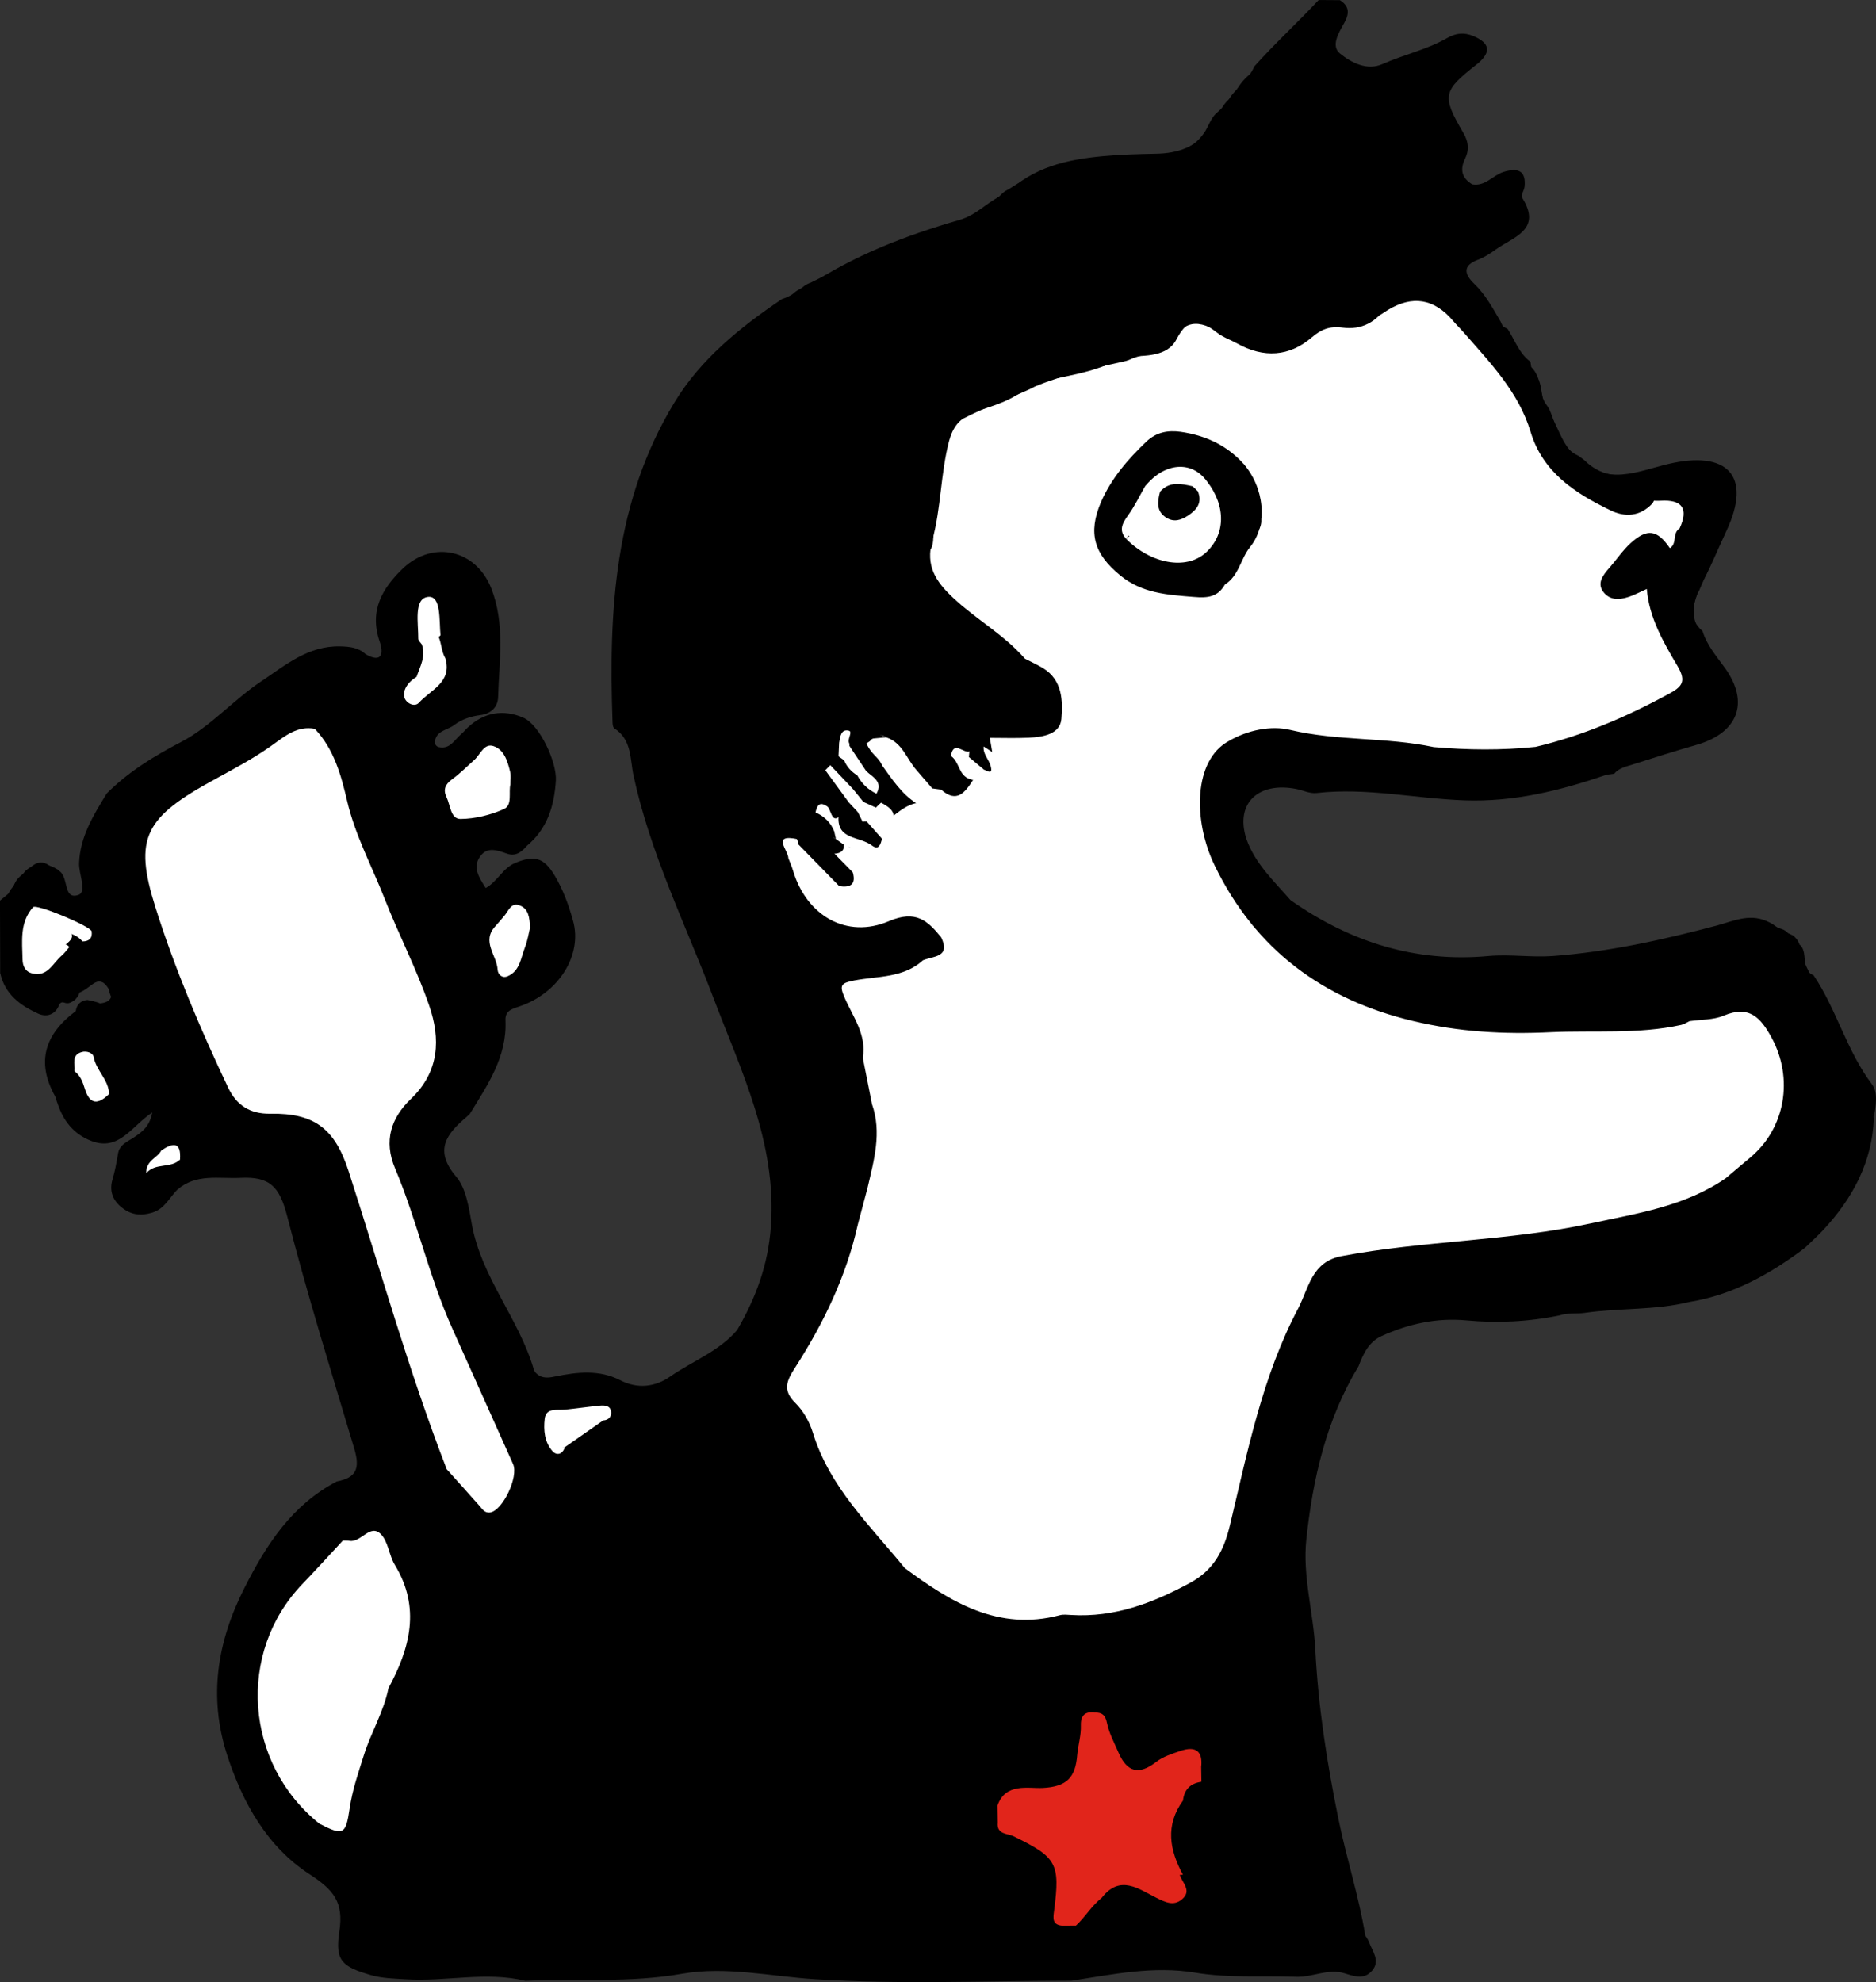 <?xml version="1.0" encoding="UTF-8"?><svg id="Calque_1" xmlns="http://www.w3.org/2000/svg" viewBox="0 0 799.83 844.97"><rect x="0" y="0" width="799.83" height="844.97" fill="#333333" stroke="none"/><path d="M285.12,683.64c1-.22,1.98-.39,2.99-.61-.53,2.57-1.69,1.76-2.99.61" fill="#e1251b" fill-rule="evenodd"/><path d="M605.5,216.29c-2.3,3.47-5.53,5.58-9.61,6.23,3.19-2.07,6.4-4.16,9.61-6.23" fill-rule="evenodd"/><path d="M612.6,211.5c-1.85,2.32-3.86,4.42-7.07,4.75,2.38-1.54,4.39-3.65,7.07-4.75" fill-rule="evenodd"/><path d="M503.8,350.58c.8-2.17,1.9-4.17,3.97-6.72-.8,3.79-1.75,6.57-3.23,9.15-.17-.84.17-1.81-.74-2.43" fill="#e1251b" fill-rule="evenodd"/><path d="M121.5,348.87c-.04-1.23.14-2.64-1.74-.96-2.65,2.41-4.63,5.56-7.95,7.26,1.31-2.49,3.65-4.08,5.5-6.1,3.98-4.34,7.99-8.66,12.05-12.92.79-.77,1.24-2.57,3.04-1.63-2.54,3.42-5.11,6.82-7.65,10.21-1.08,1.41-2.17,2.78-3.25,4.13" fill-rule="evenodd"/><path d="M510.11,337.68c.19,2.2-.49,3.9-2.47,4.97.8-1.66,1.66-3.32,2.47-4.97" fill="#e1251b" fill-rule="evenodd"/><path d="M724.24,251.19c-1.88,6.16-4.89,12.44,1.64,17.85,1.86,6.14,6.09,10.86,9.69,15.92,10.34,14.61,5.5,27.48-12.35,32.6-9.13,2.61-18.18,5.49-27.23,8.37-2.76.87-5.78,1.49-7.8,3.92-1.23.17-2.5.33-3.72.49-.52-.47-.72-.94-.56-1.41.19-.48.3-.73.51-.73,10.86-7.95,24.12-9.64,36.44-13.63,5.18-1.7,9.42-3.8,13.48-7.35,6.64-5.82,6.09-11.33,1.07-17.88-4.54-5.93-8.44-12.39-12.55-18.72-4.01-6.28-4.59-12.84-.81-19.49.76-.87,1.46-.89,2.18.05" fill-rule="evenodd"/><path d="M765.38,401.71c6.97,2.24,1.21,11.58,7.81,14.01,9.88,14.67,14.13,32.29,24.96,46.58,2.71,3.55,1.5,9.52.73,14.45-3.57-11.52-10.43-21.8-14.37-32.84-5.28-14.73-18.34-25.71-19.14-42.2" fill-rule="evenodd"/><path d="M724.24,251.19c-.72,0-1.46-.03-2.18-.05,4.63-13.15,12.37-25.02,14.37-39.38,1.2-8.84-2.38-11.49-9.61-12.04-10.64-.82-20.73,2.4-30.85,5.02-10.24,2.66-17.78-.64-23.22-9.47,12,12.2,25.63,5.6,38.37,2.56,25.28-6.01,36.01,4.89,24.95,28.48-3.89,8.31-7.3,16.84-11.83,24.88" fill-rule="evenodd"/><path d="M658.9,173.59c5.41,6.81,6.45,16.34,13.98,21.77-12.08-2.47-11.31-13.22-13.98-21.77" fill-rule="evenodd"/><path d="M755.82,395.32c3.09.35,6.2.79,7.44,4.32-3.29-.06-6.37-.46-7.44-4.32" fill-rule="evenodd"/><path d="M716.65,225.59c-3.74,0-7.07,2.39-11.37.28-3.57-1.79-7.54.84-10.75,3.23-4.81,3.57-8.23,8.36-11.51,13.25-2.34,3.46-3.48,7.24-.96,10.99,2.73,4.12,7.04,4.29,11.4,3.59,3.72-.63,6.7-2.51,8.65-5.86,4.21-1.11,3.86-7.13,8.46-7.77,1.93-3.92,3.84-7.84,5.74-11.74.9-1.94,1.15-3.92.35-5.97M706.32,236.35c-.83,6.89-8.68,15.27-15.25,15.36-3.33-.18-5.83-2.33-3.77-6.17,2.95-5.43,7.19-10.04,12.16-13.8,1.57-1.17,3.62-1.91,5.45-.69,1.91,1.26,1.62,3.32,1.42,5.3" fill-rule="evenodd"/><path d="M557.8,101.61s-241.13,49.59-245.23,196.77c-4.11,147.18,29.18,136.37,31.17,200.92,2.04,64.57-46.84,134.76-46.84,134.76l63.12,127.23,166.13-49.86,40.25-160.66,173.67-31.49,43.3-27.38-43.3-78.21-115.85,20.24-90.22-39.42-11.44-29.44v-34.68l39.58-6.47,103.24-.9,60.07-23.36-16.98-38.25,24.04-50.45-19.31-5.47-28.91,3.87-26.96-21.16-19.15-34.8-30.86-34.01-49.5-17.76Z" fill="#fff" fill-rule="evenodd"/><path d="M796.84,464.32c-7.82-14.17-15.25-28.5-22.15-43.13-2.94-6.21-6.7-11.95-7.6-18.93-.56-1.4-1.47-2.52-2.66-3.46-3.06-1.42-6.1-2.86-8.78-4.93-.88-.48-1.76-.93-2.71-1.32-7.41-3.13-14.27.21-21.13,2.05-22.91,6.07-45.97,11.18-69.7,12.96-9.18.68-18.36-.83-27.53.01-31.17,2.84-59.04-6.01-84.37-23.84-7.1-8.17-15.18-15.6-18.86-26.22-4.87-15.33,5.44-24.33,21.37-21.15,2.89.57,5.71,2.07,8.71,1.71,21.08-2.4,41.8,2.35,62.77,3.12,21.27.78,40.83-4.13,60.39-10.78,4.15-4.02,9.33-6.39,14.77-7.56,8.37-1.81,16.12-5.37,24.43-7.5,16.5-4.23,20.12-16.16,10.29-29.75-2.72-3.73-5.5-7.47-7.62-11.51-3.72-7.08-6.64-14.47-1.99-22.42,4.89-12.15,11.88-23.51,13.97-36.77,1.98-12.72-2.09-17.7-15.13-17.8-8.31-.07-16.41,1.91-24.25,4.2-9.13,2.69-16.83,1.47-23.66-5.19-.78-.59-1.56-1.15-2.34-1.75-8.56-3.88-9.26-12.66-12.51-19.87-.43-.79-.91-1.56-1.48-2.26-2.9-4.19-1.94-9.66-4.71-13.9-.49-.75-1.07-1.46-1.8-2.05-6.97-4.59-9.39-12.22-12.78-19.18-3.34-5.67-6.39-11.5-11.25-16.13-4.25-4.08-5.07-7.78,1.62-10.26,2.78-1.05,5.29-2.7,7.67-4.42,7.42-5.32,19.72-8.29,11.2-21.91-.76-1.26.8-3.14.96-4.73.7-6.55-2.37-8.37-8.88-6.39-4.63,1.43-7.88,6.33-13.43,5.32-4.42-2.68-5.33-6.24-3.05-10.9,1.8-3.73,1.59-7.02-.74-11.05-9.28-15.9-8.71-17.81,5.6-29.1,1.03-.84-.22.26.78-.62,5.61-4.84,4.86-8.61-2.1-11.54-4.03-1.69-7.54-1.26-11.27.9-8.58,4.92-18.38,7-27.4,11.02-6.71,3-13.39-.61-18.23-4.5-3.89-3.18-.55-8.77,1.66-12.65,2.37-4.18,2.64-7.32-1.66-10.07-3.01-.03-6.06-.04-9.04-.06-9.01,9.63-18.71,18.53-27.49,28.35-1.89,4.58-5.65,7.66-8.79,11.24-.6.67-1.12,1.36-1.6,2.1-1.53,2.69-3.74,4.83-6.07,6.84-1.98,2.08-2.91,4.82-4.33,7.25-6.35,10.09-16.71,10.75-26.88,10.51-20.38-.49-39.61,2.94-56.92,14.3-.9.45-1.78.97-2.55,1.61-4.76,4.47-9.21,9.51-15.8,11.28-23.25,6.18-44.8,16.36-66.18,27.01-.92.31-1.77.72-2.56,1.28-2.99,2.38-6.07,4.61-9.73,5.73-17.81,12.08-34.56,25.52-45.8,44.09-25.55,42.02-28.08,88.76-26.37,136.17.05.98.11,2.3.83,2.77,7.46,4.85,6.58,13,8.14,20.18,7.1,33,22.07,63.2,33.96,94.47,11.96,31.54,27.07,61.94,24.59,97.48-1.14,16.49-6.39,30.56-14.36,44.3-7.79,9.18-19.13,13.25-28.65,19.9-6.37,4.41-13.77,5.35-21.2,1.54-8.94-4.58-18.3-3.55-27.63-1.63-2.32.48-4.47.85-6.67-.19-1.14-.7-2.21-1.55-2.6-2.86-6.32-21.6-22.25-39.04-26.4-61.79-1.22-6.85-2.38-15.25-6.62-20.25-9.66-11.33-4.19-18.24,4.33-25.5.5-.42.97-.93,1.44-1.34,7.56-12.33,15.88-24.3,15.19-39.78-.21-4.26,2.77-4.95,6.19-6.12,16.63-5.69,26.73-21.93,22.6-36.51-1.84-6.6-4.19-13.09-7.75-19.1-4.66-7.78-8.7-8.92-16.97-5.42-5.28,2.22-7.51,7.93-12.49,10.65-2.9-4.58-5.62-8.69-2.5-13.29,3.04-4.55,7.44-2.81,11.58-1.37,3.74,1.32,6.27-.77,8.53-3.39,8.63-7.2,11.59-16.83,12.29-27.71.5-7.66-6.74-23.73-13.85-26.85-8.49-3.71-16.76-2.35-23.75,4.22-.97.9-1.79,1.96-2.79,2.8-2.86,2.42-4.76,6.62-9.59,5.49-.95-.22-1.71-1.23-1.61-2.21.56-4.95,5.52-4.95,8.41-7.3,3.25-2.39,6.94-3.58,10.9-4.1,4.52-.54,7.54-3.32,7.66-7.7.45-15.53,3.06-31.16-2.93-46.4-6.44-16.28-24.53-20.61-37.43-8.65-9.09,8.66-14.68,18.22-10.12,31.44,1.57,4.62,1.24,9.44-5.98,5.35-3.12-2.9-6.8-3.23-10.88-3.35-13.58-.33-23.24,7.94-33.49,14.8-11.99,7.96-21.89,19.49-34.24,25.91-11.8,6.16-22.52,12.72-31.79,22-5.66,9.26-11.44,18.52-11.78,29.79-.15,4.7,3.51,12.19-.38,13.49-6.44,2.14-4.05-7.41-7.9-10.1-.29-.18-.47-.44-.72-.66-3.93-2.49-7.96-3.19-12.17-.8-.82.51-1.56,1.1-2.17,1.84-1.83,2.69-4.04,5.03-5.98,7.63-.48.84-.91,1.69-1.25,2.6-4.14,13.44-3.75,26.57,2.73,39.29.75,1.29,1.69,2.46,2.98,3.27,8.42,6.73,16.32,1.86,24.34-1.15,1.64-.68,3.21-1.58,4.62-2.7,1.88-1.23,3.56-3.25,6.2-1.83,1,.7,1.69,1.64,2.29,2.64,1.47,7.29,8.27,13.27,5.54,21.68-.43.74-.96,1.44-1.48,2.09-2.98,2.04-8.31,1.31-8.43,6.68-.1,4.26,2.16,6.57,6.29,8.55,3.09,1.48-1.53,2.25-2.05,3.72-3.51,2.52-6.43,2.54-8.18-2.03-1.04-2.7-2.62-5.08-4.41-7.31-2.22-4.1-1.54-7.53,3.59-6.8,6.86,1.01,8.05-3.52,9.73-8,.63-1.28,1.22-2.6,1.47-4.01-.39-7.07-5.43-8.84-11.17-9.86-2.83.32-4.49,1.9-4.92,4.75-12.99,9.69-17.1,21.51-8.79,36.35.47.83.51,1.9.95,2.81,2.46,7.55,6.88,13.32,14.55,16.23,11.77,4.47,17.05-6.25,25.91-12.19-1.11,6-4.26,8.23-7.49,10.43-2.91,2-6.66,3.21-7.16,7.5-.62,3.53-1.24,7.07-2.28,10.53-1.49,4.97,0,9,4.04,12.17,3.89,3.07,8,3.6,12.89,2.09,5.31-1.61,7.24-6.35,10.66-9.74,8.02-7.03,17.59-4.62,26.94-5.08,12.44-.62,16.66,3.6,19.93,16.39,8.5,33.28,18.78,66.16,28.62,99.14,2.52,8.52.75,12.32-7.47,13.88-19,9.96-29.89,26.64-39.31,45.26-11.76,23.14-15.46,46.64-7.45,71.38,6.58,20.37,17.14,39.15,35.08,50.78,10.41,6.79,14.68,11.96,12.76,24.49-1.93,12.55,1.21,15,13.59,18.6,4.81,1.37,9.7,1.42,14.63,1.74,17.04,1.13,34.12-3.46,51.07.65,22.24-.98,44.51.95,66.78-2.99,18.79-3.31,37.7,1.11,56.57,2.3,36.35,2.31,72.99.66,109.5.66,17.48-2.69,35.01-6.41,52.7-3.44,14.41,2.4,28.84,1.26,43.25,1.77,6.9.22,13.47-3.67,20.43-1.5,4.18,1.28,8.46,2.87,11.84-1.18,3.54-4.21.13-8.04-1.27-11.94-.44-1.07-1-2.02-1.69-2.97-2.73-16.85-8.08-33.12-11.46-49.81-4.84-23.75-8.61-47.76-9.82-71.99-.79-15.78-5.51-31.44-3.85-47.05,2.75-25.86,8.51-51.18,22.28-73.91,1.99-5.27,4.4-10.41,9.88-12.86,11.43-5.13,23.2-7.8,35.97-6.64,13.33,1.24,26.74.61,39.96-2.16,3.46-1.16,7.13-.54,10.65-1.05,14.76-2.14,29.86-1.03,44.46-4.62,18.62-3.02,34.58-11.9,49.38-23.09,2.58-2.53,5.28-4.92,7.76-7.56,12.54-13.46,20.88-28.87,21.65-47.67-1.65-3.97.16-8.48-2.05-12.42M746.3,493.41c-3.56,2.95-7.07,5.92-10.56,8.9-17.31,11.95-37.63,14.94-57.45,19.22-35.06,7.6-71.16,7.3-106.36,13.97-12.57,2.4-13.88,13.27-18.3,22-15.41,29.05-21.67,61.03-29.21,92.55-2.56,10.74-6.76,19.17-17.06,24.75-15.94,8.62-32.2,14.79-50.64,13.68-1.63-.09-3.37-.32-4.95.11-26.13,6.87-46.42-5.55-66.03-20.12-14.73-18.08-32.01-34.38-39.18-57.7-1.4-4.58-4.08-9.34-7.44-12.64-5.64-5.57-3.7-9.56-.07-15.21,12.09-18.83,21.76-38.84,26.67-60.87,1.39-5.24,2.78-10.45,4.16-15.67,2.72-11.79,6.15-23.54,1.89-35.66-1.32-6.6-2.62-13.19-3.92-19.79,1.73-9.92-4.31-17.53-7.84-25.83-2.2-5.15-1.43-6.05,4.34-7.14,9.9-1.88,20.87-1,29.16-8.59h0c4.38-1.84,11.91-1.17,7.76-9.78-5.85-7.21-10.85-11.72-22.2-6.93-18.14,7.76-35.15-2.36-40.89-21.27-.54-1.88-1.36-3.69-2.05-5.51-.09-3.46-7.45-10.6,4.11-8.11,6.76,5.64,12.05,12.84,18.79,18.49,8.96,6.05,4.46-2.9,5.82-5.25,1.28-2.92,4.09-3.62,6.69-4.65,4.5-.83,8.14-2.33,7.49-8.11-.27-2.26,1.5-3.45,3.37-4.34,3.93-2.72,10.09-3.39,9.52-10.3-.11-.96-.1-1.87.03-2.8.96-2.35,1.8-4.84,5.06-2.57,1.48,1.28,2.97,2.57,4.43,3.85,9.53,2.23,18.43-.32,25.98-5.55,6.03-4.17-.31-8.34-2.15-12.31-.76-1.22-1.49-2.42-2.25-3.65-.37-2.15-.7-4.33-1.03-6.03,5.66,0,11.17.2,16.65-.07,5.99-.29,13.31-1.42,13.88-8.01.63-7.64.49-16.55-7.81-21.63-2.49-1.51-5.16-2.68-7.73-4.03-8.87-10.21-20.83-16.77-30.61-25.95-7.48-7.01-11.85-13.68-8.89-24.51,3.79-13.82,3.49-28.42,7.17-42.4,1.52-5.7,4.34-9.23,9.19-11.75,7.82-5.25,17.46-6.76,25.2-12.25,12.74-5.48,26.71-6.88,39.66-11.77.54-.06,1.12-.15,1.68-.23,9.24-3.21,20.42-2.73,24.83-14.79,1.15-3.2,5.66-2.44,8.59-.15,4.16,3.29,9.06,5.18,13.67,7.62,13.2,7.02,20.36,6.31,32.09-3.06,2.76-2.24,5.73-4.78,9.62-3.87,9.06,2.08,15.9-1.69,22.1-7.66,14.17-11.12,17.86-10.74,28.82,3.37,11.88,15.22,28.25,27.63,33.63,46.94,4.2,15.24,14.93,23.6,26.53,31.73,7.41,5.18,15.58,7.24,23.89,1.33,1.3.03,2.56.13,3.82.04q13.97-.84,8.1,11.86c-3.17,1.87-.92,6.45-4.13,8.37-5.38-7.88-9.65-8.56-16.73-2.13-3.35,3.05-5.92,6.92-8.91,10.35-2.91,3.32-5.93,6.99-2.19,11.07,3.25,3.49,7.77,2.55,11.86.9,2.06-.84,4.09-1.86,6.14-2.81.99,12.28,7.09,22.75,13.08,32.85,4.06,6.85,1.69,8.97-3.79,11.95-18,9.79-36.7,17.78-56.69,22.53-14.49,1.5-28.96,1.35-43.46.09-20.18-4.29-40.99-2.5-61.26-7.33-7.94-1.92-18,0-26.14,4.78-14.98,8.13-15.33,33.85-5.92,53.17,17.35,35.73,46.2,57.07,84.6,66.18,19.3,4.59,38.53,5.72,58.51,4.75,18.59-.87,37.29.94,55.72-3.1,1.25-.27,2.36-1.05,3.55-1.6,4.87-.71,10.16-.5,14.57-2.34,10.87-4.62,15.83.8,20.54,9.56,9.26,17.23,5.77,38.41-9.13,50.84" fill-rule="evenodd"/><path d="M0,383.94c1.82-1.51,3.63-3.01,5.44-4.5-6.67,14.43-3.43,28.39,1.96,42.25-4.25-.38-5.85-3.56-7.32-6.88-.02-10.29-.05-20.58-.09-30.87" fill-rule="evenodd"/><path d="M.09,414.82c2.44,2.29,4.89,4.58,7.32,6.88.51.61,1.05,1.23,1.6,1.85,4.76,3.53,10.34,4.58,16.1,5.1-1.71,4.11-5.42,5-8.74,3.51-7.66-3.45-14.32-8.29-16.27-17.34" fill-rule="evenodd"/><path d="M25.1,428.64c-6.23,1.08-12.33,1.61-16.1-5.1,8.72,4.64,16.7.45,24.84-2.04.41,1.93-.55,3.32-1.78,4.64-1.37,1.02-2.76,2.06-4.67,1.29-1.21-.42-1.85.19-2.29,1.2" fill-rule="evenodd"/><path d="M638.94,138.16c1.28.72,2.56,1.42,3.89,2.13,3.04,4.78,4.87,10.38,9.66,13.92.18,1.23.37,2.46.54,3.66-8.22-4.06-10.63-12.25-14.1-19.72" fill-rule="evenodd"/><path d="M458.72,820.9c-1.92.02-3.83.02-5.77.03-4.12-4.74-1.47-10.38-.66-15,1.62-9.12-2.66-14.03-9.2-18.66-5.59-3.95-12.55-5.46-17.71-10.16-.02-2.46-.05-4.91-.11-7.4,5.35-5.44,12.6-5.34,19.31-5.94,12.54-1.19,12.79-1.24,15.81-14.03.97-4.15,1.67-8.36,2.24-12.56.46-3.13,1.05-5.81,4.24-7.13,3.05,0,4.39,1.08,5.09,4.47.89,4.37,3.13,8.49,4.93,12.65,3.59,8.25,8.62,9.71,16.01,3.97,2.97-2.33,6.94-3.55,10.64-4.8,6.27-2.1,9.39.25,8.57,7.08-2.3,4.38-5.43,8.23-8.27,12.21-8.01,11.25-8.35,22.23-.85,33.63,1.07,3.44,5.34,6.78.93,10.44-3.54,2.99-7.05,1.23-10.81-.6-7.6-3.79-15.54-10.13-23.34-.1-4.33,3.39-7.04,8.21-11.05,11.9" fill="#e1251b" fill-rule="evenodd"/><path d="M392.82,236.55c-3.16-11.98,2.17-23.24,3.04-34.86.26-3.24,1.08-6.43,1.63-9.65,1.74-9.92,6.15-16.29,16.35-21.09,25.13-11.83,51.77-18.62,77.98-26.9,3.25-1.03,5.29-2.71,7.07-5.98,4.88-8.93,8.95-9.54,17.57-4.42,5.08,3.03,10.14,6.16,15.59,8.44,8.34,3.5,16.43,3.5,23.92-2.85,5.01-4.21,10.09-7.39,17.8-5.73,6.61,1.45,12.16-3.9,17.33-7.9,13.01-9.93,17.37-10.1,28.12,2.07,13.62,15.44,28.26,30.27,36.95,49.37,4.01,8.79,5.98,17.96,14.86,24.59,10.78,8.06,20.61,14.95,34.46,8.85.21,1.52-.14,2.91-1.02,4.16-5.27,5.61-11.72,5.97-18.02,2.83-15.02-7.32-28.69-16.12-33.91-33.45-5.11-16.91-17.1-29.26-28.32-42.1-1.5-1.73-3.14-3.31-4.64-5.07q-12.11-14.37-28.02-4.62c-6.37,4.46-13.24,7.23-21.22,6.71-4.55-.3-8.22,1.9-11.51,4.85-8.38,7.48-17.67,8.09-27.63,3.61-2.68-1.22-5.41-2.39-8.01-3.85-8.39-4.81-16.13-10.34-23.87,2.06-3.38,5.49-11.95,4.82-17.8,7.76-.95.38-1.9.64-2.87.83-12.67,2.75-25.34,5.59-37.38,10.55-.85.48-1.74.91-2.6,1.31-9.22,4.21-18.79,7.6-27.78,12.27-6.97,4.01-7.69,11.27-8.44,17.93-1.26,11.05-4.3,21.81-4.55,33.01-.09,3.27-.78,6.69-5.07,7.29" fill-rule="evenodd"/><path d="M189.24,627.46c-7.53-11.33-11.28-24.26-15.36-37.05-10.07-31.62-19.73-63.36-29.95-94.93-3.76-11.61-13.39-18.82-25.46-17.7-14.23,1.32-21.57-5.99-26.33-17.5-9.94-23.98-20.72-47.76-28.94-72.33-10.7-31.66-5.34-38.17,23.69-56.88,10.89-6.99,23.03-12.41,33.88-19.9,3.99-2.75,8.22-5.8,13.5-2.6.69.99.59,1.89-.29,2.7-17.8,7.78-34.03,18.66-50.27,28.88-19.34,12.22-20.82,16.12-16.5,41.59,1.51,8.86,6.19,16.6,9.24,24.92,6.31,17.33,13.59,34.25,20.64,51.24,4.03,9.58,10.5,14.57,21.21,14.32,15.37-.34,25.35,7.88,31.06,21.59,4.8,11.56,7.46,23.82,11.36,35.7,9.7,29.65,18.29,59.68,29.42,88.88.8,2.16,1.5,4.37.98,6.75-.32,1.03-.92,1.82-1.87,2.34" fill-rule="evenodd"/><path d="M134.2,310.68c.03-.68.04-1.4.07-2.12,9.86,5.49,13.51,15.91,15.37,25.2,3.26,16.43,10.47,31.11,16.45,46.35,6.21,15.92,13.64,31.36,19.83,47.29,6.05,15.57,4.76,30.07-8.22,42.4-6.88,6.51-10.08,15.15-6.77,24.32,10.46,29.03,17.79,59.14,32.03,86.8,7.54,14.6,13.29,30.08,19.61,45.23,2.09,5.07-8.36,21.76-13.68,22.31-2.18.23-3.91-.89-5-2.56-4.37-6.58-11.24-11.15-14.66-18.43.4-.38.78-.77,1.21-1.13,5.09.64,7.46,4.99,10.96,7.91,2.71,2.26,4.25,8.15,9.22,4.61,4.94-3.52,8.53-7.93,5.41-15.12-5.92-13.61-11.65-27.28-18.04-40.67-9-18.77-17.1-37.84-22.21-58.05-2.28-8.99-6.41-17.31-9.69-25.92-4.68-12.32-1.86-22.83,6.83-31.8,11.35-11.63,12.44-24.91,7.24-39.2-8.49-23.24-19.87-45.27-28.53-68.39-6.15-16.23-10.39-33.11-17.43-49.02" fill-rule="evenodd"/><path d="M217.6,334.47c-.84,3.21.94,8.74-2.68,10.39-5.72,2.58-12.29,4.2-18.54,4.27-4.27.07-4.36-5.87-6-9.29-1.49-3.09-.66-5.41,2.26-7.54,3.42-2.46,6.39-5.52,9.55-8.32,2.59-2.28,4.15-7.26,8.19-5.92,4.62,1.53,6.05,6.53,7.13,11.02.38,1.53.09,3.22.09,5.39" fill="#fff" fill-rule="evenodd"/><path d="M137.74,781.98c-20.13-12.99-28.17-32.63-31.28-55.34-3.05-22.27,5.91-39.44,21.23-54.43,4.2-4.1,7.71-8.91,11.52-13.41,3.98-4.74,8.89-7.6,15.25-7.72.1,5.17-4.99,5.33-7.56,7.88-7.42,7.53-14.44,15.4-21.16,23.48-18.78,22.68-17.23,62.53,2.77,84.57,2.64,2.95,5.63,5.55,8.23,8.54.99,1.15,1.72,2.44,2.07,3.91.19,1.08-.18,1.92-1.08,2.51" fill-rule="evenodd"/><path d="M225.99,395.5c-.55,2.09-1.01,5.42-2.2,8.44-1.76,4.44-2.09,10-7.37,12.24-2.34,1.02-4.15-.78-4.26-2.76-.33-6.19-7.01-12.05-1-18.54,1.34-1.46,2.58-2.98,3.87-4.49,1.82-2.1,2.83-5.92,6.69-4.33,3.52,1.43,4.08,4.84,4.26,9.44" fill="#fff" fill-rule="evenodd"/><path d="M146.19,656.75c1.76-3.32,6.71-2.03,8.27-5.68,6.87-4.16,10.98-1.87,12.99,5.53.54,1.9,1.29,3.73,2.11,5.5,8.83,18.34,13.9,36.64.21,55.1-1.26,1.72-1.39,4.29-2.03,6.48-.92.88-1.78.83-2.56-.12-.86-1.34-1.15-2.8-1.15-4.33.29-3.97,1.73-7.77,3.68-11.04,7.13-11.97,5.66-23.63,0-35.47-1.13-2.37-2.13-4.79-2.88-7.3-1.88-6.31-4.43-10.97-12.36-7.23-2.03.99-4.5.52-6.27-1.43" fill-rule="evenodd"/><path d="M343.91,122.29c19.99-13.39,42.28-21.93,65.11-28.51,8.09-2.33,12.66-8.71,19.94-11.19-3.28,6.43-8.56,10.91-15.29,12.78-22.37,6.31-43.57,15.28-64.1,26.07-1.6.84-3.76.59-5.66.84" fill-rule="evenodd"/><path d="M428.92,82.63c11.42-11.39,26.07-14.64,41.33-16.05,7.49-.69,15.1-.9,22.66-1.04,9.33-.17,17.39-2.87,23.03-10.86-3.28,9.99-9.87,14.04-24.77,14.3-13.47.22-26.74.63-39.95,4.04-8.13,2.09-13.89,8.76-22.29,9.62" fill-rule="evenodd"/><path d="M189.91,280.74c2.88,10.22-6.3,13.3-11.28,18.82-1.17,1.33-3.11,1.07-4.54.04-1.73-1.28-2.28-3.17-1.6-5.24.9-2.58,2.77-4.4,5.11-5.81,4.13-4.47,5.19-9.43,2.93-15.27-1.2-3.05-1.39-6.4,1.71-8.9,6.1-1.06,2.73,4.44,4.46,6.44,1.58,3.13,1.4,6.87,3.22,9.9" fill="#fff" fill-rule="evenodd"/><path d="M338.17,314.5c6.3-8,21.19-9.89,31.89-6.88,15.89,4.43,22.29,17.73,31.16,28.99-1.22.97-2.61,1.15-4.08.95-5.66-2.15-7.91-7.62-11.29-11.93-2.83-3.62-5.2-7.62-9.62-9.58-11.77-6.65-23.59-3.39-35.46-.4-.99-.14-1.85-.52-2.62-1.16" fill-rule="evenodd"/><path d="M29.56,403.73c-1.08,1.22-2.03,2.62-3.25,3.64-3.8,3.16-5.93,9.24-12.58,7.59-2.96-.73-4.07-3.14-4.12-5.93-.14-7.77-1.3-15.8,4.49-22.29,1.38-1.56,24.72,8.17,24.97,10.32.4,2.85-1.04,4.26-3.89,4.27-2.12-2.46-4.82-3.58-8.01-3.72-10.09-4.21-11.69-3.72-12.57,3.9-.19,1.92-.65,4.05.97,5.45,2.46,2.13,4.05-.35,5.74-1.6,1.79-1.36,3.48-2.87,5.92-2.95.98.09,1.72.56,2.32,1.32" fill="#fff" fill-rule="evenodd"/><path d="M257.16,605.54c-5.45,3.81-10.87,7.62-16.34,11.41-8.2,1.53-6.26-5.13-6.99-9.11-.79-4.14,1.95-5.78,5.84-5.49,4.3.33,8.31-.81,12.43-1.7,3.5-.74,6.84-.32,5.06,4.89" fill="#fff" fill-rule="evenodd"/><path d="M466.87,730.03c-3.11,7.2-4.06,14.95-5.57,22.59-1.66,8.36-5.48,13.48-15.12,12.83-7.2-.5-14.01,2.35-20.91,4.27,3.44-9.8,13.03-7.2,19.27-7.5,10.4-.53,13.97-4.52,14.73-14.06.36-4.17,1.7-8.35,1.55-12.63-.14-4.32,1.91-6.04,6.04-5.5" fill="#e1251b" fill-rule="evenodd"/><path d="M46.5,466.4c-4.62,4.51-8.23,4.71-10.36-2.33-.85-2.76-1.86-5.52-4.33-7.37-1.95-3.7-2.99-7.55,2.25-9.09,3.83-1.14,7.67.67,7.82,4.87.18,5.28,8.54,7.57,4.62,13.92" fill="#fff" fill-rule="evenodd"/><path d="M419.36,318.22c1.23.78,2.47,1.61,3.66,2.38,2.32.38,3.46,2.08,4.44,3.99,7.74,9.52,10.11,18.5,1.46,21.3-5.58,1.75-20.82-1.15-26.87-1.9-2.72-.7-4.77-2.17-5.54-5.03-.12-1.12.21-2.05.99-2.85,1.27.17,2.5.34,3.74.51,6.71,5.97,10.21,1.16,13.58-4.06.23-.32.39-.6.61-.92,1.25-.72,2.18-1.84,3.03-3.01.34-.21.63-.4.93-.59,1.66.67,4.07,2.46,2.94-1.63-.8-2.79-3.29-4.95-2.96-8.18" fill="#fff" fill-rule="evenodd"/><path d="M46.5,466.4c-.13-6.1-5.51-9.99-6.57-15.8-.28-1.75-2.97-2.72-5.02-2.14-4.6,1.29-2.92,5.16-3.09,8.23-4.5-5.73-3.48-12,3.66-10.98,7.38,1.05,7.54-2.89,9.45-6.81,2.64,2.76,4.9,5.96,8.22,8.03-1.1.64-2.13,1.66-3.25,1.9-3.11.56-7.39-.43-5.8,5.14,1.09,3.72,3.26,5.64,7.36,3.75,1.1-.52,2.43-.48,6.14-1.15-5.02,4.16-6.48,8.55-11.11,9.82" fill-rule="evenodd"/><path d="M425.37,777.11c3.9,1.72,7.82,3.37,11.64,5.17,12.3,5.78,20.95,13.44,16.03,28.95-.97,2.95-.12,6.46-.09,9.72-4.52-.35-3.93-3.41-3.53-6.48,2.61-20.17,1.15-22.64-17.3-31.67-2.57-1.24-7.17-.67-6.76-5.69" fill="#e1251b" fill-rule="evenodd"/><path d="M504.35,799.22c-.76.03-1.53.06-2.29.1-9.55-16.29-5.1-36.6,10.07-45.9.03,2.09.07,4.11.1,6.19-2.79,2.47-6.16,4.39-7.85,7.96-7.64,10.55-5.8,21.08-.02,31.66" fill="#e1251b" fill-rule="evenodd"/><path d="M257.16,605.54c-5.45-8.69-12.52.47-18.74-1.63-2.47-.8-3.42,2.41-3.27,4.82.25,3.85-.04,8.14,5.66,8.22-.91,3.04-3.4,3.69-5.17,1.78-3.52-3.8-3.96-9.15-3.4-13.89.56-4.88,5.39-3.55,8.86-3.93,4.91-.5,9.78-1.23,14.69-1.7,1.95-.17,4.29-.07,4.72,2.4.34,2.19-.88,3.77-3.34,3.92" fill="#fff" fill-rule="evenodd"/><path d="M36.88,428.07c5.41-.62,12.95,1.32,10.26-8.76,2.77,8.58,11.86,15.59,6.53,26.17-.82-.21-1.42-.68-1.81-1.44-.89-2.16-1.82-4.31-4-5.53-.63-.53-1.02-1.18-1.19-1.98.43-7.09-6.41-5.79-9.78-8.46" fill-rule="evenodd"/><path d="M185.82,270.69c-.56-2.05-1.16-4.08-1.75-6.12-6.74,1.17-1.07,7.51-4.23,10.16-.52-.79-1.51-1.6-1.51-2.38.07-6.58-2.07-17.24,4.18-17.89,5.69-.63,4.66,10.15,5.3,16.33-.72.95-1.38.97-1.98-.1" fill="#fff" fill-rule="evenodd"/><path d="M179.85,274.74c.27-3.52.04-7.19.95-10.54.8-3.03,2.42-2.26,3.27.38-3.35,2.9-2.47,6.43-1.41,9.89,1.83,6.01.69,10.87-5.07,14.09,1.5-4.47,4.09-8.78,2.25-13.82" fill="#fff" fill-rule="evenodd"/><path d="M76.75,494.34c-4.11,3.96-10.4,1.17-14.42,5.81-.09-5.58,4.76-6.42,6.45-9.72,3.86-1.12,5.56,2.16,7.97,3.91" fill="#fff" fill-rule="evenodd"/><path d="M413.45,332.1c-4.83-1.54-4.35-7.35-8.03-9.83.22-6.11.65-6.22,7.87-1.92-.08.79-.14,1.58-.21,2.38-.83,3.15,3.32,6.12.37,9.37" fill="#fff" fill-rule="evenodd"/><path d="M413.29,320.35c-2.56.9-6.78-4.96-7.87,1.92-1.99-2.02-5.28-5.06-2.07-7.01,4.59-2.8,7.7,1.18,9.94,5.09" fill-rule="evenodd"/><path d="M413.45,332.1c.47-3.17-4.7-6.08-.37-9.37,2.11,1.77,4.19,3.51,6.33,5.3l-.55.71c-1.15,1.03-2.11,2.29-3.27,3.31l-.77.5c-.45-.14-.91-.32-1.36-.45" fill="#fff" fill-rule="evenodd"/><path d="M652.95,157.81c5.26,4.08,3.5,10.82,6.05,15.9-6.9-3.43-3.79-10.71-6.05-15.9" fill-rule="evenodd"/><path d="M525.87,41.13c2.1-5.01,5.48-8.91,10.14-11.71-1.16,5.83-5.31,9.07-10.14,11.71" fill-rule="evenodd"/><path d="M76.75,494.34c-3.85,1.19-5.63-1.96-7.97-3.91,4.89-3.21,8.53-3.91,7.97,3.91" fill="#fff" fill-rule="evenodd"/><path d="M504.37,767.56c.53-4.73,3.21-7.33,7.85-7.96-.5,4.7-5.03,5.47-7.85,7.96" fill-rule="evenodd"/><path d="M11.39,371.57c4.1-5.21,8.22-5.14,12.28.11-4.1-1.15-8.19-1-12.28-.11" fill-rule="evenodd"/><path d="M53.13,446.94c-6.63,1.31-8.78-1.97-8.2-8.03.56-.79,1.15-1.56,1.74-2.38.38.38.73.73,1.1,1.08,1.88,2.11,2.5,5.11,4.89,6.87.33.35.67.69,1.01,1.01-.13.5-.3.99-.54,1.46" fill-rule="evenodd"/><path d="M519.68,48.95c1.23-3.31,2.96-6.18,6.23-7.87.02,4.27-2.17,6.78-6.23,7.87" fill-rule="evenodd"/><path d="M335.77,128.12c1.94-3.03,4.53-5.19,8.18-5.86-1.5,3.71-3.9,6.12-8.18,5.86" fill-rule="evenodd"/><path d="M5.39,379.53c.53-3.78,2.85-6.2,6.03-7.98.17,4.31-2.5,6.48-6.03,7.98" fill-rule="evenodd"/><path d="M591.25,130.06c-4.1,7.36-10.96,10.67-18.78,9.61-5.65-.78-9.27.81-13.23,4.2-9.51,8.15-20.43,8.87-31.72,2.59-2.85-1.58-6.07-2.65-8.59-4.61-6.99-5.38-11.96-7.59-17.36,2.84-3.84,7.45-13.32,6.98-21.17,7.29,2.22-3.51,6.06-3.48,9.47-4.14,5.13-.98,9.23-2.96,11.58-8.07,3.27-7.14,8.25-7.34,14.45-3.3,4.97,3.22,10.09,6.32,15.49,8.6,9.01,3.84,18.23,4.08,25.85-2.98,5.02-4.65,10.13-6.88,16.92-5.62,6.84,1.25,11.03-5.26,17.1-6.41" fill-rule="evenodd"/><path d="M478.69,152.19c-12.21,7.29-26.4,8.06-39.66,11.77,12.09-7.67,26.04-9.23,39.66-11.77" fill-rule="evenodd"/><path d="M439.03,163.98c-6.93,7.1-16.35,9.1-25.2,12.23-1.06-.25-2.13-.47-3.18-.71,9.52-3.75,18.34-9.12,28.38-11.53" fill-rule="evenodd"/><path d="M134.2,310.68c8.23,8.67,11.25,19.86,13.82,30.88,3.44,14.68,10.58,27.79,16,41.64,5.97,15.29,13.63,29.93,18.94,45.42,4.9,14.17,4.46,28.19-7.78,39.86-8.41,8.05-11.73,17.87-6.74,29.62,9.43,22.38,14.5,46.36,24.54,68.55,8.64,19.17,17.18,38.38,25.79,57.55,2.38,5.39-4.45,19.8-9.82,20.58-2.36.34-3.36-1.54-4.68-3-4.56-5.18-9.22-10.31-13.81-15.43-16.17-41.69-28.15-84.75-41.89-127.23-5.86-18.06-14.68-24.66-33.29-24.34-8.75.16-14.45-3.65-18.01-11.11-11.87-25-22.7-50.59-30.99-76.83-9.39-29.76-4.63-38.35,25.58-54.77,8.39-4.59,16.71-9.01,24.45-14.58,5.26-3.81,10.57-8.16,17.89-6.8" fill="#fff" fill-rule="evenodd"/><path d="M146.19,656.75c.99.04,1.99-.04,2.93.13,4.88.72,8.66-7.42,13.23-2.88,3.18,3.18,3.48,9.01,6,13.14,11.07,18.22,6.49,35.49-2.74,52.56-1.99,10.02-7.4,18.78-10.44,28.43-2.36,7.52-4.97,14.95-6.1,22.79-1.65,11.27-2.7,11.78-12.88,6.54-31.91-25.57-35.3-72.89-7.38-102.07,5.89-6.14,11.6-12.42,17.37-18.65" fill="#fff" fill-rule="evenodd"/><path d="M397,338.25c-2.64.1-3.62,1.74-3.75,4.13-.86.4-1.73.41-2.62.05-6.31-4.08-10.33-10.27-14.61-16.22-1.52-4.09-7.9-6.66-3.96-12.5,1.97-.28,3.92-.71,5.72.61,6.91,2.2,8.7,9.09,12.84,13.84,2.28,2.66,4.59,5.31,6.87,7.96-.17.7-.3,1.42-.49,2.13" fill="#fff" fill-rule="evenodd"/><path d="M377.78,314.32c-1.72.16-3.45.34-5.18.47-1.39.15-1.86,1.47-2.82,2.17-2.8.47-5.62.85-8.31-.5-2.54-4.05-2.45,1.82-4.15,1.15-4.34,1.14-7.76,5.18-12.78,4.13-.93-.34-1.61-.93-2.13-1.77-.68-1.78-1.33-3.6-2-5.39,12.41-7.79,24.88-5.81,37.36-.27" fill-rule="evenodd"/><path d="M27.34,395.61c5.43,2.6,3.48,5.1-.1,7.57-.84.57-1.58,1.25-2.46,1.65-3.8,1.73-4.21,9.37-10.56,6.37-2.87-1.36-2.41-16.49.23-19.77,2.17-2.66,4.42-2.58,6.58-.07,1.71,2.01,3.35,4.07,6.3,4.25" fill="#fff" fill-rule="evenodd"/><path d="M342.42,319.98c.57.03,1.09.21,1.57.53,3.66,1.67,6.75,4.08,9.47,7.05,3.71,3.88,6.24,8.58,9.36,12.89,1.26,1.7,2.68,3.29,3.92,5.05.91,1.39,1.64,2.89,2.46,4.33,1.5,3.07,4.17,5.05,6.64,7.25.52.72.83,1.55.92,2.43-5.06,4.35-16.71.27-19.4-6.87-.66-1.79-.26-3.87-1.41-5.58-5.91-6.58-11.41-13.49-15.48-21.41-.29-2.21-.45-4.36,1.94-5.66" fill-rule="evenodd"/><path d="M340.51,325.64c5.77,6.81,11.58,13.59,17.37,20.38.94,2.81-1.03,2.47-2.46,2.01-2.68-.84-5.15-2.62-8.21-1.52-7.88-2.46.29-8.92-3.09-12.51-1.3-2.1-2.63-4.22-3.94-6.29.11-.69.22-1.4.32-2.07" fill-rule="evenodd"/><path d="M52.65,444.46c-7.21,1.67-5.78-2.78-4.89-6.86,7.38-1.8,5.74,2.82,4.89,6.86" fill-rule="evenodd"/><path d="M522.24,249.18c-3.04,5.29-7.17,5.82-13.24,5.3-11.3-.92-22.04-1.52-31.38-9.16-11.18-9.16-13.86-18-8.24-31.23,4.42-10.16,11.49-18.32,19.41-25.86,4.24-4.03,9.17-4.88,14.6-4.14,10.4,1.48,19.5,5.62,26.66,13.51,4.54,6.89,2.8,15.7,7.1,22.82,1.72,2.81-.88,6.6-2.91,8.84-5.37,5.91-7.97,13.33-12,19.92" fill-rule="evenodd"/><path d="M343.83,352.4c3.16,4.68,7.23,8.46,11.95,11.54,4.19,2.11,8.34,4.25,9.14,9.58.17,5.6-2.61,6.37-7.11,4.26-5.85-5.98-11.73-11.97-17.57-17.96.25-2.91-5.51-8.74,3.6-7.43" fill-rule="evenodd"/><path d="M391.37,342.22c.58-.02,1.23,0,1.91.16.19.51.36,1.04.49,1.58.91,7.68-8.19,6.76-10.22,11.89-1.24.24-3.03.79-2.61,2.09,2.67,8.46-2.36,9.87-8.87,10.08-5.39,1.65-9.5.79-10.8-5.52,3.15-3.8,6.48-1.11,9.75-.26,4.22,1.13,6.58.38,5.05-4.66-3.51-1.59-6.47-3.69-7.2-7.83.45-2.15,1.94-2.87,3.97-2.85,2.37.36,4.4,2.32,7.05,1.67,3.5-2.68,6.84-5.64,11.49-6.34" fill="#fff" fill-rule="evenodd"/><path d="M522.24,249.18c1.24-7.57,5.45-13.65,10.09-19.48,3.51-4.43,4.85-8.94,1.67-14.29-3.3-5.43-2.23-11.95-3.94-17.81,9,10.18,10.68,26.08,2.9,35.61-4.08,5.07-4.76,12.28-10.72,15.97" fill-rule="evenodd"/><path d="M362.16,361.29c1.27,5.21,5.25,6.48,9.9,6.72-1.74,2.19-5.52.86-6.68,3.95-.62.78-1.22.77-1.78-.05-2.6-2.67-5.2-5.32-7.82-7.97,2.41-.18,4.17-1,4.01-3.85,1.48-.96,2.12-.27,2.37,1.19" fill="#fff" fill-rule="evenodd"/><path d="M363.6,371.92c.59-.03,1.16,0,1.78.04,1.54,2.97,4.89,6.38.86,9.07-3.15,2.13-6.66.63-8.44-3.25,4.58.7,7.28-.56,5.8-5.86" fill="#fff" fill-rule="evenodd"/><path d="M377.89,325.85c-3.65-2.2-6.68-4.96-8.49-8.9,1.05-.7,2.13-1.44,3.21-2.18-2,5.5,5.37,6.49,5.29,11.07" fill="#fff" fill-rule="evenodd"/><path d="M351.88,328.35c-2.62-2.62-5.25-5.24-7.89-7.84,5.06.46,8.14-6.28,13.77-3.87,1.69,1.32,1.77,3.04,1.17,4.93-1.21,1.92-4.16,2.56-4.1,5.5-.66,1.14-1.49,2.03-2.95,1.28" fill-rule="evenodd"/><path d="M357.5,322.44c.08-1.93.18-3.85.26-5.79.43-2.51.72-5.88,4.02-5.19,1.96.37-.48,3.34.17,5.14.23.42.26.9.18,1.37,1.16,2.62.74,4.83-1.63,6.53-1.82.46-2.82-.21-3-2.06" fill="#fff" fill-rule="evenodd"/><path d="M362.16,361.29c-.51-.99-1.14-1.68-2.37-1.19-1.12-.78-2.26-1.57-3.38-2.38-1.32-.61-1.63-1.92-2.17-3.09-.99-3.16-3.35-5.24-5.84-7.2-.27-.37-.5-.72-.73-1.09.71-2.76,1.56-4.97,5.07-2.51,1.48,1.04,1.79,6.81,4.76,4.51-.52,9.75,8.9,8.07,14.27,12.11,3,2.26,3.65-.7,4.3-2.86,3.26,3.35,2.65,5.7-1.96,6.54-4.35.82-8.25-.71-11.94-2.85" fill="#fff" fill-rule="evenodd"/><path d="M355.67,354.4c.26,1.09.5,2.21.74,3.32-14.2-9.65-15.46-12.03-12.29-23.71,5.75,2.8-2.74,9.69,3.55,12.34h0c3.76,1.6,6.45,4.26,8,8.05" fill-rule="evenodd"/><path d="M351.88,328.35c.71-.72,1.4-1.44,2.13-2.17,5.48,1.07,8.17,5.23,10.6,9.64-.11,2.43-.69,4.66-2.75,6.23-3.34-4.56-6.66-9.13-9.99-13.7" fill="#fff" fill-rule="evenodd"/><path d="M373.69,348.07c-1.72.06-3.42.19-4.21,2.11-.53.81-1.12.85-1.73.09-.69-1.35-1.36-2.71-2.03-4.09-1.51-2.26-.88-3.86,1.47-5,2.91-.62,5.03.96,7.1,2.6.68,1.54.56,3-.6,4.29" fill="#fff" fill-rule="evenodd"/><path d="M368.06,341.84c-1.82.89-2.17,2.55-2.34,4.34-1.27-1.38-2.58-2.75-3.85-4.13.13-2.05-.45-4.32,1.74-5.74,3.12.54,4.81,2.21,4.46,5.52" fill="#fff" fill-rule="evenodd"/><path d="M367.75,350.27c.57-.11,1.15-.15,1.73-.09,2.19,2.46,4.4,4.95,6.58,7.39-5.05.19-7.36-2.8-8.31-7.31" fill-rule="evenodd"/><path d="M514.62,205.24c8.25,10.66,7.89,23.02-.84,30.63-8.24,7.15-23.05,4.49-33.5-6.01.44-.89,1.11-1.44,2.08-1.64,3.19-.13,5.55,1.81,8.07,3.27,6.15,3.55,12.7,4.82,18.57.61,6.18-4.43,7.5-11.18,5.51-18.46-.81-2.09-2.21-3.88-2.95-5.99-.13-.93.08-1.79.61-2.56.85-.48,1.64-.39,2.45.15" fill="#fff" fill-rule="evenodd"/><path d="M514.62,205.24c-.73.06-1.51.12-2.26.18-2.38-.34-3.1,1.98-4.65,2.96-3.91.62-7.97.19-11.67,1.78-1.58.15-2.86-.82-4.28-1.3-.66-.1-1.34-.23-2.03-.36-.69-.17-1.22-.59-1.5-1.23,8.34-10.19,19.92-11.07,26.38-2.02" fill="#fff" fill-rule="evenodd"/><path d="M488.24,207.26c.77.13,1.54.24,2.32.36.36,8.5-5.18,14.3-9.48,20.67-.33.51-.59,1.01-.8,1.57-3.47-3.65-1.84-6.7.68-10.19,2.81-3.86,4.87-8.27,7.29-12.42" fill="#fff" fill-rule="evenodd"/><path d="M373.69,348.07c-.08-1.27-.18-2.5-.27-3.78.19-1.27,1.39-1.48,2.2-2.13,3.87,2.13,7.41,4.4,4.09,9.62-3.02.38-4.51-1.69-6.02-3.72" fill="#fff" fill-rule="evenodd"/><path d="M375.62,342.15c-.74.73-1.46,1.44-2.2,2.14-1.76-.81-3.56-1.64-5.35-2.45-1.48-1.85-2.94-3.69-4.46-5.52-3.18-3.37-6.41-6.74-9.62-10.14-.3-1.46-2.37-2.94-.93-4.19.81-.66,2.92.23,4.45.45.8.56,1.6,1.13,2.41,1.7,3.21.62,4.83,3.4,7.07,5.34,1.97,3.17,5.62,5.06,6.7,8.89.04,1.59.43,2.97,1.93,3.79" fill-rule="evenodd"/><path d="M365.5,330.54c-2.56-1.55-4.46-3.62-5.59-6.38.73-2.08,1.48-4.13,2.22-6.2,2.38,3.58,4.76,7.14,7.14,10.71.21,3.56-1.86,2.52-3.77,1.86" fill="#fff" fill-rule="evenodd"/><path d="M365.5,330.54c1.26-.62,2.52-1.25,3.77-1.86,2.79,2.64,7.29,4.48,4.42,9.69-3.57-1.7-6.33-4.33-8.19-7.82" fill="#fff" fill-rule="evenodd"/><path d="M351.68,355.86c-3.09-2.23-6.34-4.37-7.99-8.06,5.29.07,7.84,2.89,7.99,8.06" fill-rule="evenodd"/><path d="M481.08,228.29c.36-8.18,7.42-13.29,9.48-20.67,4.12-.73,2.95,2.63,2.95,4.34,0,4.31,1.01,8.01,5.39,9.33,4.58,1.39,7.98-1.23,11.17-4.33,1.85-1.82,1.87-5.93,6-5.08,4.18,8.16,1.6,15.9-4.03,21.37-5.36,5.23-13.23,4.92-20.16,1.64-3.77-1.79-7.19-4.37-10.79-6.59" fill="#fff" fill-rule="evenodd"/><path d="M516.06,211.88c-1.34,2.19-2.37,4.67-4.07,6.51-3.86,4.19-8.32,8.01-14.52,5.44-6.11-2.51-7.8-7.43-5.78-13.73.22-.62-.74-1.64-1.13-2.44,3.48-3.72,3.41-.2,4.02,1.97,3.01,2.45,1.61,9,7.62,8.58,4.74-.35,6.03-4.13,7.02-8.01.52-1.42,1.53-2.32,2.99-2.66,2.05.79,3.5,2.08,3.85,4.34" fill="#fff" fill-rule="evenodd"/><path d="M512.21,207.54c-.51.62-1.01,1.25-1.52,1.88-1.38-.05-2.07-.81-2.2-2.12-.41-1.65-3.29-3.42-.52-4.81,1.93-.98,3.37,1.23,4.4,2.94-.05.69-.09,1.38-.15,2.1" fill="#fff" fill-rule="evenodd"/><path d="M508.49,207.31c.73.72,1.46,1.41,2.2,2.12,2.01,4.82-.39,7.85-4.15,10.36-2.91,1.92-5.91,2.91-9.09,1.03-4.58-2.74-3.99-6.94-2.86-11.2,4-4.55,8.95-3.44,13.91-2.31" fill-rule="evenodd"/></svg>